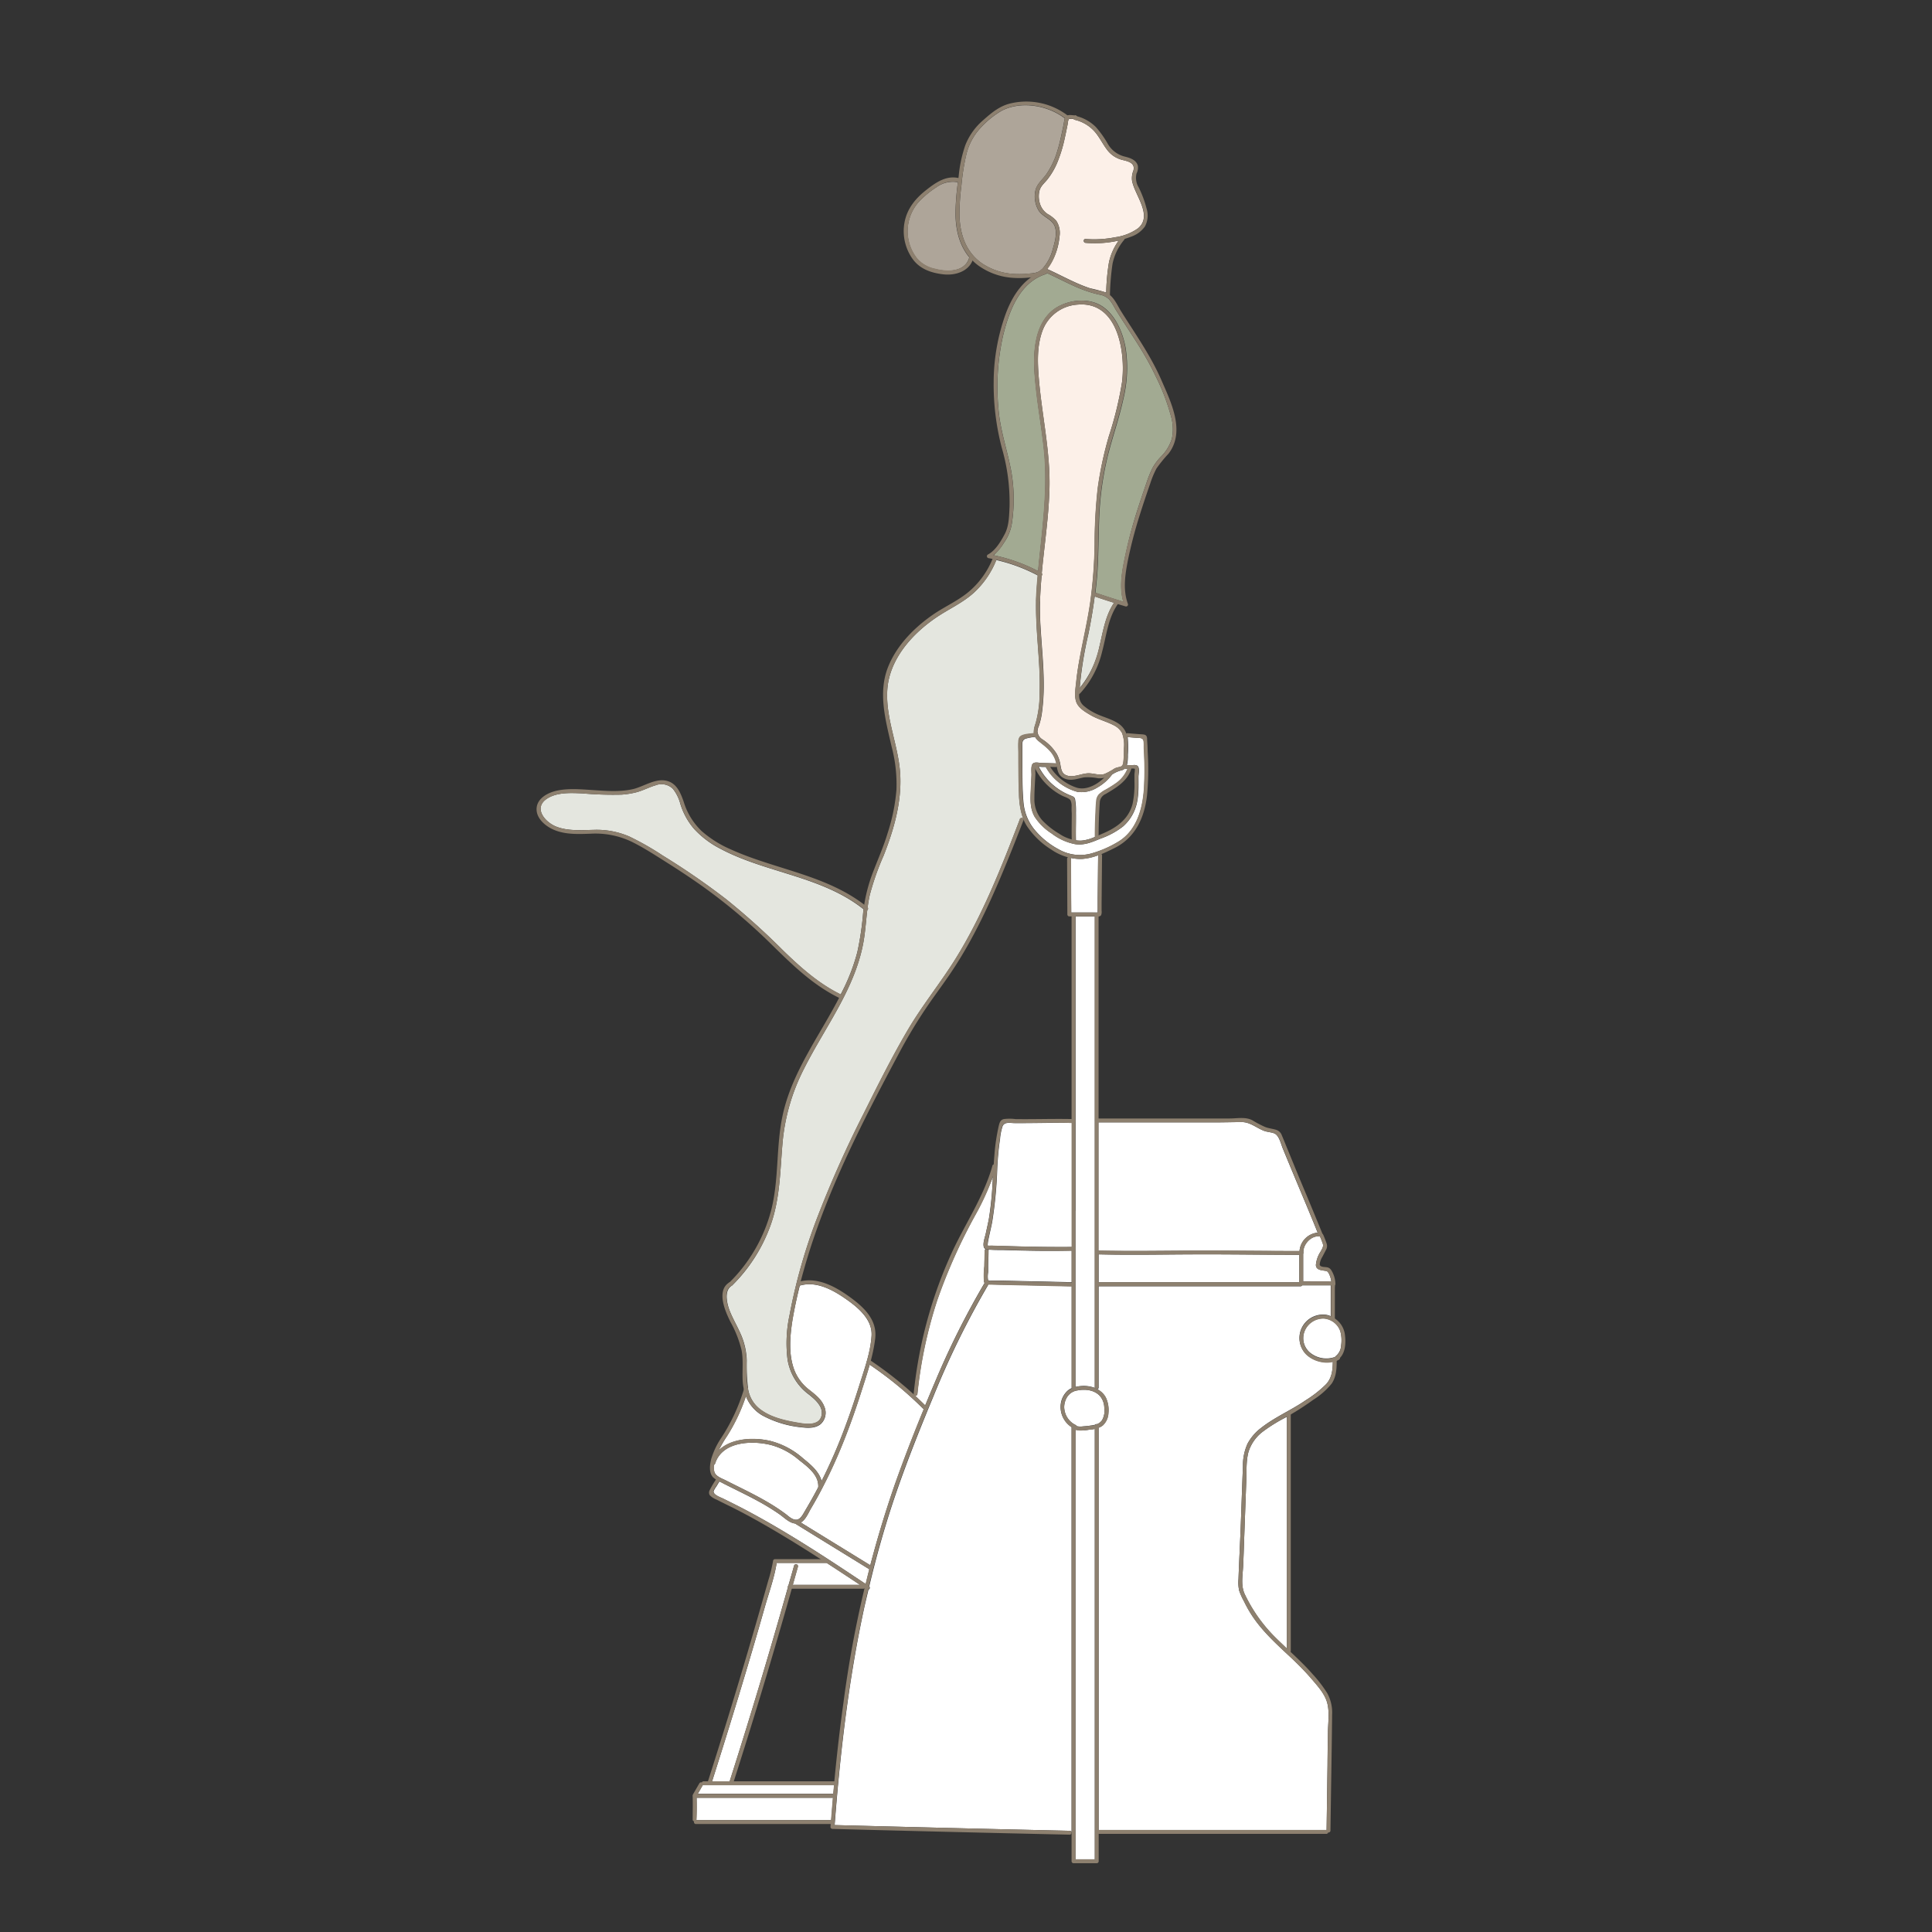 <?xml version="1.0" encoding="UTF-8"?>
<svg xmlns="http://www.w3.org/2000/svg" id="圖層_4" data-name="圖層 4" viewBox="0 0 500 500">
  <rect x="0" y="0" width="500" height="500" fill="#333333" stroke="none"/>
  <defs>
    <style>.cls-1{fill:#fff;}.cls-2{fill:#e4e6df;}.cls-3{fill:#aea599;}.cls-4{fill:#fcf0e8;}.cls-5{fill:#a2aa92;}.cls-6{fill:#8d806f;}</style>
  </defs>
  <path class="cls-1" d="M180.21,470.94a.43.43,0,0,1,0,.11h34.92c.15-1.93.3-3.86.47-5.79H180.27C180.31,467.15,180.3,469.05,180.21,470.94Z"></path>
  <path class="cls-1" d="M262.58,290.66c-1.09,0-2.55-.39-3.09.76a14.1,14.1,0,0,0-.68,3.43c-.38,2.42-.57,4.86-.71,7.3a109.17,109.17,0,0,1-1.32,14.11c-.24,1.24-.54,2.47-.8,3.71-.11.54-.25,1.09-.31,1.63,0,.15-.13.67,0,.78a6.06,6.06,0,0,0,.89,0l7,.2c4.61.12,9.22.18,13.84.14V290.62C272.41,290.52,267.5,290.7,262.58,290.66Z"></path>
  <path class="cls-1" d="M181.87,462h0l-1.29,2.23h35.09c.07-.74.15-1.48.21-2.22H182Z"></path>
  <path class="cls-1" d="M254.77,327.7c0-1.36.07-2.73.1-4.09a.52.52,0,0,1,.17-.37.82.82,0,0,1-.46-.59c-.24-1,.32-2.45.53-3.41.28-1.31.59-2.62.83-3.94a89.25,89.25,0,0,0,1-10.7,74.09,74.09,0,0,1-4.4,9.59,141.8,141.8,0,0,0-10,22.3,115.66,115.66,0,0,0-5.14,24.27.54.54,0,0,1-.58.48c.89.81,1.75,1.65,2.61,2.49.84-2,1.69-4.07,2.56-6.09a211.33,211.33,0,0,1,12.75-25.5.43.43,0,0,1,.09-.1,1.08,1.08,0,0,1-.19-.46A20.16,20.16,0,0,1,254.77,327.7Z"></path>
  <path class="cls-1" d="M336.26,331.75v-7c-8.48,0-17-.14-25.43-.12-8.79,0-17.58.22-26.37,0a.33.33,0,0,1-.14,0v7.23h51.87A.36.36,0,0,1,336.26,331.75Z"></path>
  <path class="cls-1" d="M278.33,370V481.19h5V369.79c-.49.09-1,.15-1.48.21A8.78,8.78,0,0,1,278.33,370Z"></path>
  <path class="cls-1" d="M284.32,323.68a.32.32,0,0,1,.14,0c8.79.19,17.58,0,26.37,0,8.49,0,17,.11,25.48.11A5.22,5.22,0,0,1,341,319c-2-5-4.11-9.94-6.17-14.9q-1.44-3.45-2.86-6.9c-.47-1.15-.95-3.35-2.15-3.86-.79-.34-1.8-.36-2.63-.66-2-.74-3.64-2.3-5.87-2.29s-4.7.08-7.06.08h-30v33.21Z"></path>
  <path class="cls-1" d="M259.66,323.51c-1.25,0-2.56,0-3.82-.11a.46.46,0,0,1,0,.21c0,1.29-.07,2.58-.1,3.88,0,.57,0,1.15,0,1.72a6.36,6.36,0,0,0-.05,1.94.57.57,0,0,1,.05.19,1,1,0,0,1,.2.07,3.14,3.14,0,0,0,.87,0l2,0,3.5.08,14.89.34a.41.41,0,0,1,.16,0v-8.17C271.44,323.81,265.55,323.69,259.66,323.51Z"></path>
  <path class="cls-1" d="M205.92,394.39l-.11-.1c-1.54-.16-2.87-1.55-4.07-2.39a58.19,58.19,0,0,0-5.85-3.57c-2-1.09-4.08-2.1-6.13-3.13-1.06-.52-2.12-1.05-3.18-1.6l-.4-.2-.78,1.3a5.73,5.73,0,0,0-.7,1.18c-.19,1,1.83,1.64,2.54,2,1.82.9,3.63,1.8,5.43,2.74,3.69,1.95,7.32,4,10.9,6.17,7,4.18,13.73,8.67,20.48,13.16.31-1.28.61-2.55.94-3.82Z"></path>
  <path class="cls-2" d="M179.61,214.5a18,18,0,0,1-3.55-6.48,10.51,10.51,0,0,0-1.91-3.86,4.23,4.23,0,0,0-4.54-.91c-1.63.48-3.14,1.3-4.78,1.75a20.63,20.63,0,0,1-4,.65,91.22,91.22,0,0,1-10.19-.33c-2.94-.12-6.47-.31-9.05,1.35-3.67,2.36-.6,6.09,2.36,7.26s6.42.9,9.64.84a21.29,21.29,0,0,1,9.29,1.73,72,72,0,0,1,8.62,4.91A188,188,0,0,1,188,232.77,182.59,182.59,0,0,1,202.68,246c4.5,4.37,9.22,8.59,14.89,11.37.34-.67.68-1.35,1-2a50.73,50.73,0,0,0,3.3-8.94A76.51,76.51,0,0,0,223.4,236c0-.23.07-.45.1-.67-10.83-8.64-25.27-9.35-37.2-15.74A24.13,24.13,0,0,1,179.61,214.5Z"></path>
  <path class="cls-1" d="M278.33,313.29v45.64a9.54,9.54,0,0,1,1.59-.24,8,8,0,0,1,3.42.5.49.49,0,0,1,0-.14V237.2h-.2l-4.78,0v76.13Z"></path>
  <path class="cls-3" d="M242.37,48.44A24.67,24.67,0,0,0,238,52a11.45,11.45,0,0,0-2.92,10,11.25,11.25,0,0,0,2.31,5,8.25,8.25,0,0,0,4.57,2.6c3.15.83,7.84.89,8.89-3-2.68-3.22-3.61-7.45-3.57-11.75a65.88,65.88,0,0,1,.62-7.68A7.17,7.17,0,0,0,242.37,48.44Z"></path>
  <path class="cls-1" d="M344.46,332.65v0l-.33,0H337a.45.45,0,0,1-.41.24H284.32v26.2a.45.45,0,0,1-.32.46,5.13,5.13,0,0,1,2.17,2.11,7.59,7.59,0,0,1,.68,4,4.66,4.66,0,0,1-1.48,3.25,3.63,3.63,0,0,1-1.05.59V473.59h59l.24-16.74c0-2.81.07-5.62.11-8.43,0-2.6.53-5.72-.34-8.22-.75-2.16-2.44-4-3.91-5.72s-3.12-3.39-4.79-5c-3.18-3-6.52-5.95-9.22-9.44a31.14,31.14,0,0,1-3.44-5.58,17.29,17.29,0,0,1-1.27-2.81,9.85,9.85,0,0,1-.18-3c.17-4.81.43-9.62.61-14.44s.34-9.81.54-14.72a13.65,13.65,0,0,1,1.18-5.85,12.58,12.58,0,0,1,3.57-4.14c3.53-2.77,7.78-4.56,11.48-7.11a29.79,29.79,0,0,0,5.3-4.17c1.51-1.65,1.71-3.72,1.73-5.84a7.79,7.79,0,0,1-6.91-1.9,6,6,0,0,1-1-7.08,6.1,6.1,0,0,1,6.37-3.11,6.29,6.29,0,0,1,1,.33v-8Z"></path>
  <path class="cls-1" d="M284,203.81a7.73,7.73,0,0,1-5.09,1.14,13.4,13.4,0,0,1-8.2-6.35.49.49,0,0,1,0-.11l-1.05,0-.83-.08a15.67,15.67,0,0,0,8.2,7.44c.59.25,1.06.37,1.21,1a17.5,17.5,0,0,1,.22,3.47c.05,2.36-.07,4.72,0,7.08,0,0,0,0,0,.08a6.83,6.83,0,0,0,1.43.07,10.89,10.89,0,0,0,3.56-1s0,0,0,0q0-3.11.15-6.21c0-1,.09-2,.19-3.05a2.86,2.86,0,0,1,.69-1.7,7.69,7.69,0,0,1,1.83-1.27c.8-.46,1.59-.93,2.34-1.46a8.42,8.42,0,0,0,3.23-3.92L291,199a1.9,1.9,0,0,1-.86.39,7.53,7.53,0,0,0-2.38,1.1A12.15,12.15,0,0,1,284,203.81Z"></path>
  <path class="cls-1" d="M341.42,331.61h2.42c.2,0,.45,0,.69,0a6,6,0,0,0-.38-1.5,3.84,3.84,0,0,0-.47-.9c-.23-.28-.48-.29-.83-.35-1-.16-2.25-.22-2.3-1.48a7.44,7.44,0,0,1,1.25-3.52c.33-.64.79-1.21.54-2s-.47-1.26-.73-1.88c-2.25-.36-4.46,2.07-4.29,4.23a.38.38,0,0,1-.06.23v7.14Z"></path>
  <path class="cls-1" d="M277.23,236.15l5.27,0c.5,0,1,0,1.52,0h.13s-.07,0-.07-.05a4.7,4.7,0,0,1,0-.75c0-.91,0-1.81,0-2.72q.06-5.64.11-11.29a14.9,14.9,0,0,1-4.13.94,10.33,10.33,0,0,1-2.94-.26s0,.05,0,.07Z"></path>
  <path class="cls-1" d="M264.6,193.37c0,1.62,0,3.23,0,4.85,0,3.12,0,6.3.28,9.42a12.91,12.91,0,0,0,3.37,7.66,20.73,20.73,0,0,0,5.85,4.56,11.12,11.12,0,0,0,8.41,1,28.27,28.27,0,0,0,7-3.07c4.71-2.89,6.22-8.47,6.58-13.66a82.5,82.5,0,0,0,.06-8.47c0-.73-.06-1.46-.1-2.2,0-.57.12-1.75-.29-2.17s-1.25-.31-1.79-.35l-2-.17-.15,0a3.68,3.68,0,0,1,.08.58,30.11,30.11,0,0,1,0,4,10.77,10.77,0,0,1-.24,2.65c.55,0,1.09,0,1.64,0a1.7,1.7,0,0,1,1.07.18c.66.51.29,2.16.27,2.84,0,2.6.12,5.35-.7,7.85a11.34,11.34,0,0,1-3.27,5,20.35,20.35,0,0,1-5.89,3.18c-2.14.89-4.18,1.78-6.55,1.41a14.41,14.41,0,0,1-6-2.73,14.72,14.72,0,0,1-4.45-4.37c-1.17-2-1.15-4.29-1-6.55.06-1.4.13-2.8.19-4.2,0-.75-.2-2.25.27-2.89s1.57-.3,2.18-.28l3.79.12a.51.51,0,0,1,.22.06,6.87,6.87,0,0,0-.19-.75c-.75-2.37-2.49-3.54-4.31-5a3.78,3.78,0,0,1-1-1.15,13.19,13.19,0,0,0-2.46.44C264.39,191.55,264.6,192.47,264.6,193.37Z"></path>
  <path class="cls-1" d="M231.58,384.23c2.32-6.55,4.84-13.06,7.49-19.5a94.38,94.38,0,0,0-14-11.55c-.64,2.27-1.38,4.52-2.09,6.74-1.38,4.33-2.87,8.63-4.56,12.86-1.59,4-3.35,7.9-5.31,11.72-1,2-2.08,3.94-3.22,5.86-.66,1.12-1.4,3-2.66,3.66l18,11.07Q228,394.53,231.58,384.23Z"></path>
  <path class="cls-1" d="M278.2,368.69l.21.13a.44.44,0,0,1,.23.26,4.47,4.47,0,0,0,1.63.06q1-.06,2-.21a10.34,10.34,0,0,0,1.11-.21.53.53,0,0,1,.53-.16,2.63,2.63,0,0,0,1.3-1,5.11,5.11,0,0,0,.58-3.26,4.8,4.8,0,0,0-1.11-3c-1.45-1.59-3.76-1.85-5.77-1.47a3.79,3.79,0,0,0-2.67,1.61,5,5,0,0,0-.83,2.73,5.26,5.26,0,0,0,2.53,4.39A.45.45,0,0,1,278.2,368.69Z"></path>
  <path class="cls-2" d="M279.42,178.06a25,25,0,0,0,5.12-10.79c.94-3.87,1.51-7.93,3.79-11.28-1.6-.5-3.21-1-4.8-1.57a.54.54,0,0,1-.21-.13q-.65,4.94-1.65,9.81A100.21,100.21,0,0,0,279.42,178.06Z"></path>
  <path class="cls-4" d="M286.29,75.72a52.39,52.39,0,0,1,.71-7.83,15.07,15.07,0,0,1,2.52-5.63,28.85,28.85,0,0,1-8.57.59c-.64-.05-.65-1.05,0-1a28.05,28.05,0,0,0,7.65-.45,13.28,13.28,0,0,0,5.9-2.3c4-3.34-1-8.75-1.55-12.46a5.36,5.36,0,0,1,.37-2.51c.5-1.93-1.26-2.34-2.72-2.71a7,7,0,0,1-4-2.54c-1-1.3-1.77-2.81-2.76-4.14A9.86,9.86,0,0,0,278.12,31a.5.5,0,0,1-.26-.17,2.77,2.77,0,0,0-1.21,0c-.25.21-.3,1.14-.37,1.47-.22,1.1-.44,2.21-.69,3.31a36.92,36.92,0,0,1-1.85,6.18A18.67,18.67,0,0,1,271,46.53c-.77.93-1.71,1.67-2,2.9a6.29,6.29,0,0,0,.13,3.25,4.92,4.92,0,0,0,2,2.71,8.67,8.67,0,0,1,2.24,1.76,5.79,5.79,0,0,1,.83,4.11A16.33,16.33,0,0,1,271,69.61c3.71,1.66,7.26,3.73,11.14,5A41.15,41.15,0,0,1,286.29,75.72Z"></path>
  <path class="cls-5" d="M270.18,116.27c-.54-5.11-1.45-10.17-2-15.27-.49-4.3-.91-8.76,0-13,.71-3.58,2.52-7,5.84-8.74,3.47-1.83,8.29-2.15,11.57.24s5,6.65,5.73,10.54a34.19,34.19,0,0,1-.6,13.25c-1.07,4.94-2.77,9.7-4,14.6a80.67,80.67,0,0,0-2.22,15.62c-.24,5.27-.15,10.54-.58,15.79-.12,1.41-.27,2.82-.44,4.22a.4.4,0,0,1,.36,0c2.28.78,4.58,1.51,6.88,2.21-.94-3.31-.52-6.78.14-10.12A116,116,0,0,1,294,133.12c.88-2.8,1.83-5.61,2.79-8.39a30,30,0,0,1,1.43-3.53,13.44,13.44,0,0,1,2.22-3,11.33,11.33,0,0,0,2.84-4.67,12.15,12.15,0,0,0-.17-5.59A55.45,55.45,0,0,0,299,97.19c-2.87-6.13-6.89-11.58-10.42-17.33a15.26,15.26,0,0,0-1.51-2.36,4.74,4.74,0,0,0-2.66-1.27,32.73,32.73,0,0,1-4.95-1.57c-2.91-1.2-5.68-2.7-8.55-4a.45.45,0,0,1-.31.3c-6.77,2.16-9.47,9.63-11,15.9a60.08,60.08,0,0,0-1.22,18.63c.39,5.44,2.16,10.54,3.22,15.86a41.49,41.49,0,0,1,.26,14.19,11.72,11.72,0,0,1-2,4.86,14.63,14.63,0,0,1-2.7,3.3,44.5,44.5,0,0,1,11.52,4.11s0-.08,0-.13C269.69,137.2,271.29,126.82,270.18,116.27Z"></path>
  <path class="cls-3" d="M272.46,64.45c.52-1.81,1.17-4.06.49-5.89s-3.12-2.4-4.18-4.1a7.17,7.17,0,0,1-.87-4.88c.35-2,1.94-3.08,3-4.65a21.11,21.11,0,0,0,2.73-5.85c.71-2.3,1.16-4.68,1.66-7a11.19,11.19,0,0,1,.27-1.44c-4.37-3.38-11.27-4.59-16.29-2a22.91,22.91,0,0,0-5.77,4.76,15.28,15.28,0,0,0-3.45,6.74A56.84,56.84,0,0,0,248.82,48a59.07,59.07,0,0,0-.51,7.39c.05,5.16,1.67,10.09,6.18,13a16.42,16.42,0,0,0,7.6,2.49,23.17,23.17,0,0,0,4.08-.06c1.13-.11,2.46-.16,3.28-1a.76.76,0,0,1,.2-.13A12.07,12.07,0,0,0,272.46,64.45Z"></path>
  <path class="cls-1" d="M203.92,410.76a.53.53,0,0,1,.13-.47c.48-1.7,1-3.39,1.45-5.09a.5.5,0,0,1,1,.27c-.44,1.56-.89,3.12-1.33,4.69h17.42c-2.87-1.91-5.75-3.82-8.65-5.69H201c-.59,3.87-2,7.68-3.06,11.43q-2.16,7.59-4.41,15.15-4.47,15-9.25,30h4.57a.22.22,0,0,1,0-.08Q196.82,436,203.92,410.76Z"></path>
  <path class="cls-1" d="M345.64,351a3.77,3.77,0,0,0,1.44-2.82,9,9,0,0,0-.2-3.65,4.89,4.89,0,0,0-4.28-3.33,5.2,5.2,0,0,0-5,3.35,4.91,4.91,0,0,0,1.91,5.86,6.63,6.63,0,0,0,6,.76A.42.42,0,0,1,345.64,351Z"></path>
  <path class="cls-1" d="M274.56,363.08a5.61,5.61,0,0,1,1.68-3.12,4,4,0,0,1,1.12-.72.5.5,0,0,1,0-.19V332.86a.41.41,0,0,1-.16,0l-16.86-.38c-1.38,0-2.77-.05-4.15-.09-.15,0-.3,0-.44,0a.43.43,0,0,1-.07.26,222.38,222.38,0,0,0-14.13,28.78c-3.64,8.76-7.17,17.62-10.2,26.61-2.48,7.4-4.59,14.92-6.39,22.51a.52.52,0,0,1-.2.86c-.33,1.41-.67,2.82-1,4.23-4.07,18.66-6.29,37.66-7.75,56.69q30.42.8,60.85,1.48a.48.48,0,0,1,.47.37V369.33A6.19,6.19,0,0,1,274.56,363.08Z"></path>
  <path class="cls-2" d="M196.41,364.48c2.87,2.39,6.89,3.21,10.48,3.81,1.88.32,5,.66,5.68-1.74s-1.57-4.32-3.21-5.63a14,14,0,0,1-5.55-9.12,34.39,34.39,0,0,1,.52-11.4,144.83,144.83,0,0,1,7.46-26,286,286,0,0,1,11.74-26.22c3.69-7.39,7.4-14.84,11.61-21.95,3.7-6.24,8.28-11.88,12.11-18,7-11.26,11.95-23.81,16.68-36.16a.55.55,0,0,1,.9-.17,19.84,19.84,0,0,1-1.1-6.58c-.12-3.46-.14-6.94-.14-10.41,0-.95-.06-1.95,0-2.9a2,2,0,0,1,.34-1.22c.71-.82,2.62-.8,3.64-1a6.36,6.36,0,0,1,.45-2.53,28.63,28.63,0,0,0,1.05-8c.09-2.61,0-5.23-.16-7.83-.32-5.29-.87-10.56-.76-15.86.06-2.22.24-4.42.44-6.63a43.56,43.56,0,0,0-10.75-4,23.1,23.1,0,0,1-5.81,8.46c-2.83,2.57-6.32,4.13-9.47,6.23-6.45,4.31-12.48,11-12.94,19.05-.42,7.41,2.93,14.34,3.35,21.66s-1.67,14.43-4.29,21.09a68.69,68.69,0,0,0-3.56,10.09c-.26,1.13-.44,2.26-.59,3.39a.43.43,0,0,1-.08.63c-.29,2.38-.46,4.78-.81,7.15-.91,6.18-3.4,11.94-6.33,17.41s-6.4,10.85-9.23,16.48a52,52,0,0,0-5.56,19.17c-.63,7.18-.63,14.39-3.07,21.26a41.76,41.76,0,0,1-10.08,15.78l-.06,0,0,0c-2,1.26-1.14,4.75-.43,6.53.87,2.17,2.09,4.19,3,6.36a18.2,18.2,0,0,1,1.38,6.42,48.2,48.2,0,0,0,.34,7.25s0,.05,0,.07A8.34,8.34,0,0,0,196.41,364.48Z"></path>
  <path class="cls-1" d="M205.59,354.63a12,12,0,0,0,3.86,5.09c1.53,1.22,3.17,2.42,3.88,4.32a3.94,3.94,0,0,1-.94,4.52c-1.27,1.05-3.08,1.05-4.63.87a26.87,26.87,0,0,1-10.48-3.12,9.76,9.76,0,0,1-4.24-5,46.25,46.25,0,0,1-4.94,10.42,39.57,39.57,0,0,0-2.17,3.74c3.21-3.3,9.14-3.55,13.43-2.55a20.39,20.39,0,0,1,8.48,4.51c1.95,1.59,4.17,3.39,4.79,5.87a140,140,0,0,0,6-13.77c1.39-3.69,2.64-7.42,3.82-11.18,1.27-4.05,2.83-8.34,3.11-12.6s-3.52-7.4-6.76-9.65-7.47-4.59-11.66-3.42H207c-.79,3.12-1.47,6.27-2,9.45C204.42,346.22,204.08,350.68,205.59,354.63Z"></path>
  <path class="cls-1" d="M206.75,377.82a18.37,18.37,0,0,0-7.22-3.85c-4.86-1.23-12.64-1-14.47,4.83a.47.47,0,0,1-.29.31,4.48,4.48,0,0,0,.09,1.76c.34,1.23,2,1.75,3,2.27,3.5,1.78,7.05,3.44,10.45,5.41a49.69,49.69,0,0,1,5,3.26c.77.58,1.78,1.58,2.84,1.49s1.75-1.57,2.28-2.45c1.18-2,2.29-3.94,3.35-6a.43.43,0,0,1,0-.05C211.9,381.69,209,379.58,206.75,377.82Z"></path>
  <path class="cls-1" d="M326.68,370.61a10.51,10.51,0,0,0-3.57,5.13c-.64,2.36-.48,5-.57,7.42L322,398c-.09,2.45-.16,4.9-.28,7.35s-.65,5.05.46,7.33a39.57,39.57,0,0,0,7.72,10.95c1,1,2.09,2,3.15,3.05v-60A40.12,40.12,0,0,0,326.68,370.61Z"></path>
  <path class="cls-4" d="M269.57,149c-.19,2.18-.34,4.35-.41,6.54-.05,2.44,0,4.88.18,7.32.29,4.88.81,9.76.78,14.66a52,52,0,0,1-.45,6.83,18.3,18.3,0,0,1-.8,3.5,3.77,3.77,0,0,0-.37,1.51,2.68,2.68,0,0,0,1.29,2,12.07,12.07,0,0,1,3.7,3.76,8.84,8.84,0,0,1,.92,2.66c.19,1,.27,2.2,1.31,2.75,1.93,1,4.24-.49,6.26-.39,1.31.06,2.5.55,3.82.2a15.7,15.7,0,0,0,2.73-1.49,7.72,7.72,0,0,1,1.35-.38c.68-.19.8-.68.87-1.34.12-1.14.13-2.31.14-3.45a8.69,8.69,0,0,0-.5-4,4.93,4.93,0,0,0-2.17-2c-1.94-1-4.1-1.51-6-2.63-1.28-.75-2.9-1.69-3.55-3.1-.74-1.63-.28-3.87-.12-5.58.21-2.2.56-4.39,1-6.57.88-4.74,2-9.42,2.66-14.2a121.88,121.88,0,0,0,1.1-14.78,131.66,131.66,0,0,1,.8-14.46A92.19,92.19,0,0,1,287,112.79a90.86,90.86,0,0,0,3.38-13.9c.94-7.63-1-20.84-11.33-20.07a10.4,10.4,0,0,0-9.34,7c-1.34,3.78-1.2,7.9-.89,11.83.76,9.62,3,19,2.78,28.74-.19,7.35-1.32,14.64-2,22A.49.49,0,0,1,269.57,149Z"></path>
  <path class="cls-6" d="M278.12,31a9.86,9.86,0,0,1,5.75,3.74c1,1.33,1.72,2.84,2.76,4.14a7,7,0,0,0,4,2.54c1.46.37,3.22.78,2.72,2.71a5.36,5.36,0,0,0-.37,2.51c.57,3.71,5.57,9.12,1.55,12.46a13.28,13.28,0,0,1-5.9,2.3,28.05,28.05,0,0,1-7.65.45c-.65-.05-.64.95,0,1a26,26,0,0,0,11.92-1.66,7.25,7.25,0,0,0,3.42-2.6,6.07,6.07,0,0,0,.38-4.73,26.68,26.68,0,0,0-2-5.34,4.77,4.77,0,0,1-.57-3.6,3.41,3.41,0,0,0,.35-2c-.42-1.62-2.15-2.09-3.56-2.44a6.93,6.93,0,0,1-4.24-3.29,25.59,25.59,0,0,0-3.06-4.3A10.84,10.84,0,0,0,278.39,30c-.63-.15-.9.82-.27,1Z"></path>
  <path class="cls-6" d="M290.17,61.42A15,15,0,0,0,287,67.89a61.13,61.13,0,0,0-.75,8.45c0,.65,1,.64,1,0a66.39,66.39,0,0,1,.66-8,14,14,0,0,1,3-6.24c.41-.49-.3-1.21-.71-.71Z"></path>
  <path class="cls-6" d="M278.25,29.86c-.62,0-1.68-.26-2.24.12s-.57,1.46-.69,2.07c-.5,2.35-.95,4.73-1.66,7a21.11,21.11,0,0,1-2.73,5.85c-1.09,1.57-2.68,2.67-3,4.65a7.17,7.17,0,0,0,.87,4.88c1.06,1.7,3.47,2.2,4.18,4.1s0,4.08-.49,5.89a11.54,11.54,0,0,1-3.27,5.67c-.48.44.23,1.14.71.72,2.65-2.36,3.88-6.15,4.25-9.58a5.79,5.79,0,0,0-.83-4.11,8.67,8.67,0,0,0-2.24-1.76,4.92,4.92,0,0,1-2-2.71,6.29,6.29,0,0,1-.13-3.25c.32-1.23,1.26-2,2-2.9a18.67,18.67,0,0,0,2.76-4.73,36.92,36.92,0,0,0,1.85-6.18c.25-1.1.46-2.21.69-3.31.07-.33.12-1.26.37-1.47s1.34,0,1.6,0a.5.5,0,0,0,0-1Z"></path>
  <path class="cls-6" d="M276.6,30.12a17.67,17.67,0,0,0-14.93-3.39c-2.9.64-5,2.4-7.19,4.34a16.48,16.48,0,0,0-4.64,6.46,34,34,0,0,0-1.74,8.12,80,80,0,0,0-.8,9.13c0,5.36,1.4,10.61,5.88,13.93a17.21,17.21,0,0,0,8.91,3.19,24.49,24.49,0,0,0,5.06-.16,4.6,4.6,0,0,0,3-1.23c.45-.47-.26-1.18-.71-.71-.82.89-2.15.93-3.28,1a23.17,23.17,0,0,1-4.08.06,16.42,16.42,0,0,1-7.6-2.49c-4.51-2.92-6.13-7.85-6.18-13a59.07,59.07,0,0,1,.51-7.39,56.84,56.84,0,0,1,1.26-7.89,15.28,15.28,0,0,1,3.45-6.74,22.91,22.91,0,0,1,5.77-4.76c5.13-2.65,12.24-1.34,16.59,2.21.49.41,1.21-.3.71-.71Z"></path>
  <path class="cls-6" d="M248.44,46.18c-3.38-1-6.3,1.06-8.83,3.07-2.76,2.18-4.89,4.82-5.53,8.36A12.42,12.42,0,0,0,236.17,67c1.88,2.63,4.84,3.65,8,4s6.83-.81,7.73-4.21a.5.5,0,0,0-1-.27c-1,3.92-5.75,3.86-8.9,3a8.25,8.25,0,0,1-4.57-2.6,11.25,11.25,0,0,1-2.31-5A11.45,11.45,0,0,1,238,52a24.67,24.67,0,0,1,4.35-3.54,7,7,0,0,1,5.81-1.29.5.5,0,0,0,.26-1Z"></path>
  <path class="cls-6" d="M269.16,155.53c.29-9.75,2.2-19.39,2.45-29.14s-2-19.12-2.78-28.74c-.31-3.93-.45-8.05.89-11.83a10.4,10.4,0,0,1,9.34-7c10.3-.77,12.27,12.44,11.33,20.07a90.86,90.86,0,0,1-3.38,13.9,92.19,92.19,0,0,0-2.95,13.55,131.66,131.66,0,0,0-.8,14.46,121.88,121.88,0,0,1-1.1,14.78c-.67,4.78-1.78,9.46-2.66,14.2-.4,2.18-.75,4.37-1,6.57-.16,1.71-.62,4,.12,5.58.65,1.41,2.27,2.35,3.55,3.1,1.91,1.12,4.07,1.6,6,2.63a5,5,0,0,1,2.17,2,8.69,8.69,0,0,1,.5,4c0,1.14,0,2.31-.14,3.45-.07.66-.19,1.15-.87,1.34a7.72,7.72,0,0,0-1.35.38,15.7,15.7,0,0,1-2.73,1.49c-1.32.35-2.51-.14-3.82-.2-2-.1-4.33,1.41-6.26.39-1-.55-1.12-1.73-1.31-2.75a8.84,8.84,0,0,0-.92-2.66,12.07,12.07,0,0,0-3.7-3.76,2.68,2.68,0,0,1-1.29-2,3.77,3.77,0,0,1,.37-1.51,18.3,18.3,0,0,0,.8-3.5,52,52,0,0,0,.45-6.83c0-4.9-.49-9.78-.78-14.66-.15-2.44-.23-4.88-.18-7.32a.5.5,0,0,0-1,0c-.11,5.3.44,10.57.76,15.86.16,2.6.25,5.22.16,7.83a28.63,28.63,0,0,1-1.05,8c-.62,1.89-.88,3.24.84,4.65s3.56,2.65,4.31,5c.53,1.68.34,3.66,2.19,4.54s3.52.08,5.27-.22a13.92,13.92,0,0,1,3.59.23,5.64,5.64,0,0,0,3.14-.71,9.5,9.5,0,0,1,2.78-1.33,1.76,1.76,0,0,0,1.41-1.2,9.34,9.34,0,0,0,.29-2.84,30.11,30.11,0,0,0,0-4,5.25,5.25,0,0,0-2.48-4.16c-2-1.28-4.4-1.71-6.45-2.88a13.13,13.13,0,0,1-2.61-1.82,3.52,3.52,0,0,1-.94-3,90.28,90.28,0,0,1,2.32-15.32,123.47,123.47,0,0,0,2.2-14.84c.43-5.25.34-10.52.58-15.79a80.67,80.67,0,0,1,2.22-15.62c1.2-4.9,2.9-9.66,4-14.6a34.19,34.19,0,0,0,.6-13.25c-.69-3.89-2.43-8.15-5.73-10.54s-8.1-2.07-11.57-.24c-3.32,1.76-5.13,5.16-5.84,8.74-.86,4.28-.44,8.74,0,13,.58,5.1,1.49,10.16,2,15.27,1.11,10.55-.49,20.93-1.47,31.42-.25,2.61-.47,5.22-.55,7.84C268.14,156.17,269.15,156.17,269.16,155.53Z"></path>
  <path class="cls-6" d="M270.23,70.35c3.11,1.36,6.09,3,9.24,4.31a32.73,32.73,0,0,0,4.95,1.57,4.74,4.74,0,0,1,2.66,1.27,15.26,15.26,0,0,1,1.51,2.36c3.53,5.75,7.55,11.2,10.42,17.33a55.45,55.45,0,0,1,4.1,10.77,12.15,12.15,0,0,1,.17,5.59,11.33,11.33,0,0,1-2.84,4.67,13.44,13.44,0,0,0-2.22,3,30,30,0,0,0-1.43,3.53c-1,2.78-1.91,5.59-2.79,8.39a116,116,0,0,0-3.19,12.42c-.72,3.64-1.17,7.44.14,11l.61-.62q-3.9-1.16-7.77-2.48c-.61-.21-.87.76-.26,1q3.86,1.32,7.77,2.48a.5.5,0,0,0,.61-.62c-1.35-3.7-.73-7.61,0-11.37a115.54,115.54,0,0,1,2.94-11.29c.9-2.89,1.87-5.77,2.86-8.62a23.84,23.84,0,0,1,1.59-3.8,35.61,35.61,0,0,1,3.12-3.84c4.41-5.74.65-13.27-1.84-19-2.77-6.37-6.78-12-10.45-17.85-.87-1.39-1.63-3.21-2.95-4.24s-3.42-1.14-5.05-1.67c-4-1.28-7.62-3.44-11.44-5.11-.59-.26-1.1.61-.51.87Z"></path>
  <path class="cls-6" d="M270.34,70c-5.22,1.67-8.3,6.39-10.1,11.31a52.5,52.5,0,0,0-3.08,17.47,64.84,64.84,0,0,0,2.11,17.15,50.23,50.23,0,0,1,2,15.17c-.11,2.31-.12,4.91-1.19,7-1,1.91-2.45,4.41-4.43,5.42a.51.51,0,0,0,.12.92A43.29,43.29,0,0,1,269,149.1c.57.31,1.08-.56.51-.87A44.26,44.26,0,0,0,256,143.48l.12.92a11.22,11.22,0,0,0,3.72-4,11.72,11.72,0,0,0,2-4.86,41.49,41.49,0,0,0-.26-14.19c-1.06-5.32-2.83-10.42-3.22-15.86a60.08,60.08,0,0,1,1.22-18.63c1.53-6.27,4.23-13.74,11-15.9.61-.2.35-1.17-.27-1Z"></path>
  <path class="cls-6" d="M288.48,155.75c-2.42,3.4-3,7.56-3.94,11.52-1,4.19-2.65,8.31-5.7,11.45-.45.46.26,1.17.71.71a24.21,24.21,0,0,0,5.68-10.79c1.14-4.21,1.52-8.74,4.12-12.38.38-.53-.49-1-.87-.51Z"></path>
  <path class="cls-6" d="M256.9,144.57A22,22,0,0,1,251,152.9c-2.69,2.36-6,3.83-9,5.8-5.14,3.43-10,8.27-12.25,14.13-2.55,6.69-.51,13.75,1,20.41A38,38,0,0,1,232,204.38a48.57,48.57,0,0,1-2.25,11.12c-1,3.38-2.44,6.63-3.71,9.93A42,42,0,0,0,223.4,236a76.51,76.51,0,0,1-1.53,10.45,50.73,50.73,0,0,1-3.3,8.94c-5.21,11.08-13.35,21-16,33.14-1.78,8.14-.92,16.62-3,24.71A40.71,40.71,0,0,1,188.67,332a.5.5,0,0,0,.71.71A41.76,41.76,0,0,0,199.46,317c2.44-6.87,2.44-14.08,3.07-21.26a52,52,0,0,1,5.56-19.17c2.83-5.63,6.26-10.93,9.23-16.48s5.42-11.23,6.33-17.41c.55-3.71.65-7.5,1.48-11.17a68.69,68.69,0,0,1,3.56-10.09c2.62-6.66,4.71-13.86,4.29-21.09s-3.77-14.25-3.35-21.66c.46-8.09,6.49-14.74,12.94-19.05,3.15-2.1,6.64-3.66,9.47-6.23a23,23,0,0,0,5.83-8.51c.24-.6-.73-.86-1-.26Z"></path>
  <path class="cls-6" d="M263.93,212c-4.73,12.35-9.65,24.9-16.68,36.16-3.83,6.16-8.41,11.8-12.11,18-4.21,7.11-7.92,14.56-11.61,21.95a286,286,0,0,0-11.74,26.22,144.83,144.83,0,0,0-7.46,26,34.39,34.39,0,0,0-.52,11.4,14,14,0,0,0,5.55,9.12c1.64,1.31,3.87,3.23,3.21,5.63s-3.8,2.06-5.68,1.74c-3.59-.6-7.61-1.42-10.48-3.81-3.81-3.18-3.07-7.94-3.21-12.36a18.2,18.2,0,0,0-1.38-6.42c-.89-2.17-2.11-4.19-3-6.36-.71-1.78-1.59-5.27.43-6.53.55-.34,0-1.21-.5-.86-3.46,2.14-1.05,7.53.29,10.22a29.36,29.36,0,0,1,2.86,7.25c.49,2.47.2,5,.28,7.5.13,4,1.6,7.31,5.08,9.39a26.87,26.87,0,0,0,10.48,3.12c1.55.18,3.36.18,4.63-.87a3.94,3.94,0,0,0,.94-4.52c-.71-1.9-2.35-3.1-3.88-4.32a12,12,0,0,1-3.86-5.09c-1.51-3.95-1.17-8.41-.53-12.51a114.09,114.09,0,0,1,3-13.42c5.54-19.72,15.05-38.11,24.65-56.1A128.58,128.58,0,0,1,240,260.4c2-2.94,4.16-5.79,6.15-8.76,6.73-10,11.52-21.22,16-32.39q1.39-3.5,2.74-7c.23-.61-.74-.87-1-.27Z"></path>
  <path class="cls-6" d="M291.9,190.77l2,.17c.54,0,1.42,0,1.79.35s.27,1.6.29,2.17c0,.74.07,1.47.1,2.2a82.5,82.5,0,0,1-.06,8.47c-.36,5.19-1.87,10.77-6.58,13.66a28.27,28.27,0,0,1-7,3.07,11.12,11.12,0,0,1-8.41-1,20.73,20.73,0,0,1-5.85-4.56,12.91,12.91,0,0,1-3.37-7.66c-.31-3.12-.25-6.3-.28-9.42,0-1.62,0-3.23,0-4.85,0-.9-.21-1.82.82-2.23a13.88,13.88,0,0,1,2.51-.45c.64-.11.37-1.08-.26-1-1,.18-3,.14-3.73,1a2,2,0,0,0-.34,1.22c-.07,1,0,2,0,2.9,0,3.47,0,7,.14,10.41.11,3,.44,6.05,2.15,8.65a20.6,20.6,0,0,0,6.26,6,13.57,13.57,0,0,0,7.95,2.44c3-.19,5.81-1.55,8.43-2.85,5.33-2.67,7.7-7.79,8.38-13.52a72.5,72.5,0,0,0,.17-11.51c0-1-.08-2-.14-2.94,0-.41,0-.92-.35-1.2s-1.22-.25-1.73-.29l-3-.25c-.65,0-.64,1,0,1Z"></path>
  <path class="cls-6" d="M273.15,197.56l-3.79-.12c-.61,0-1.74-.32-2.18.28s-.23,2.14-.27,2.89c-.06,1.4-.13,2.8-.19,4.2-.1,2.26-.12,4.53,1,6.55a14.72,14.72,0,0,0,4.45,4.37,14.41,14.41,0,0,0,6,2.73c2.37.37,4.41-.52,6.55-1.41a20.35,20.35,0,0,0,5.89-3.18,11.34,11.34,0,0,0,3.27-5c.82-2.5.65-5.25.7-7.85,0-.68.39-2.33-.27-2.84a1.7,1.7,0,0,0-1.07-.18c-.76,0-1.52,0-2.28,0a.5.5,0,0,0,0,1c.38,0,2.54-.25,2.74,0a8,8,0,0,1-.11,1.31l0,1.88a24.44,24.44,0,0,1-.48,5.85c-1,3.87-4,6.06-7.47,7.57-1.83.78-3.82,1.84-5.84,1.94a10,10,0,0,1-5.65-1.77,20.29,20.29,0,0,1-4.24-3.3,8.1,8.1,0,0,1-2.21-5.81c0-2.18.17-4.36.27-6.53a8.46,8.46,0,0,1,0-1.74,6.73,6.73,0,0,1,1.66,0l3.56.12c.64,0,.64-1,0-1Z"></path>
  <path class="cls-6" d="M267.79,198.69a15.86,15.86,0,0,0,7,7.19c.65.35,1.85.64,2.25,1.23a3.44,3.44,0,0,1,.28,1.72c0,.56,0,1.12.05,1.68,0,2.3-.07,4.59,0,6.89a.5.5,0,0,0,1,0c0-2.36.09-4.72,0-7.08a17.5,17.5,0,0,0-.22-3.47c-.15-.67-.62-.79-1.21-1a15.65,15.65,0,0,1-8.3-7.63c-.27-.59-1.13-.08-.87.51Z"></path>
  <path class="cls-6" d="M291.79,198.84a8.37,8.37,0,0,1-3.27,4c-.75.53-1.54,1-2.34,1.46a7.69,7.69,0,0,0-1.83,1.27,2.86,2.86,0,0,0-.69,1.7c-.1,1-.14,2-.19,3.05q-.15,3.1-.15,6.21a.51.51,0,0,0,1,0q0-2.94.13-5.86c.05-1,.1-2,.17-2.93a2.5,2.5,0,0,1,1.53-2.26c2.69-1.59,5.55-3.26,6.6-6.39.21-.61-.76-.88-1-.27Z"></path>
  <path class="cls-6" d="M270.68,198.6a13.4,13.4,0,0,0,8.2,6.35,7.73,7.73,0,0,0,5.09-1.14,12.13,12.13,0,0,0,4-3.56c.38-.53-.49-1-.87-.51-1.74,2.42-5.34,5.06-8.48,4.1a12.84,12.84,0,0,1-7.05-5.74.5.5,0,0,0-.87.5Z"></path>
  <path class="cls-6" d="M224.48,234.78c-10.2-8.31-23.6-9.65-35.27-14.92a28.76,28.76,0,0,1-7.59-4.75,17.5,17.5,0,0,1-4.7-7.68c-.76-2.17-1.75-4.61-4.18-5.3-3.05-.88-6.14,1.47-9,2.11-3.48.77-7.1.44-10.62.21-3.14-.2-6.54-.51-9.62.33-2,.56-4.34,1.88-4.61,4.2-.31,2.71,2.23,4.83,4.47,5.78,3,1.27,6.34,1.11,9.55,1a21.71,21.71,0,0,1,10.67,2.13c3.17,1.58,6.17,3.55,9.17,5.44s6.07,3.93,9,6a148.65,148.65,0,0,1,18.12,15.29c5.25,5.14,10.59,10.36,17.27,13.61.58.28,1.09-.58.51-.87-5.71-2.78-10.45-7-15-11.41A182.59,182.59,0,0,0,188,232.77a188,188,0,0,0-16.47-11.36,72,72,0,0,0-8.62-4.91,21.29,21.29,0,0,0-9.29-1.73c-3.22.06-6.57.37-9.64-.84s-6-4.9-2.36-7.26c2.58-1.66,6.11-1.47,9.05-1.35a91.22,91.22,0,0,0,10.19.33,20.63,20.63,0,0,0,4-.65c1.64-.45,3.15-1.27,4.78-1.75a4.23,4.23,0,0,1,4.54.91,10.51,10.51,0,0,1,1.91,3.86,18,18,0,0,0,3.55,6.48,24.13,24.13,0,0,0,6.69,5.05c12,6.45,26.61,7.1,37.47,15.94.5.41,1.22-.3.71-.71Z"></path>
  <path class="cls-6" d="M276.16,222.13l.07,14.52a.51.51,0,0,0,.5.51l6.38,0c.53,0,1.57.24,1.88-.36a2.58,2.58,0,0,0,.1-1.14l0-1.66.12-12.68a.51.51,0,0,0-1,0l-.11,11.32,0,2.72a4.7,4.7,0,0,0,0,.75c0,.09.45,0-.06.05s-1,0-1.52,0l-5.77,0,.5.5-.06-14.52a.51.51,0,0,0-1,0Z"></path>
  <path class="cls-6" d="M207.13,332.66c4.19-1.17,8.31,1.1,11.66,3.42s7.05,5.29,6.76,9.65-1.84,8.55-3.11,12.6c-1.18,3.76-2.43,7.49-3.82,11.18a127.68,127.68,0,0,1-10.18,21.34c-.53.88-1.11,2.35-2.28,2.45s-2.07-.91-2.84-1.49a49.69,49.69,0,0,0-5-3.26c-3.4-2-7-3.63-10.45-5.41-1-.52-2.68-1-3-2.27a6.53,6.53,0,0,1,.27-3.42,23.35,23.35,0,0,1,3-5.74,45.47,45.47,0,0,0,5.44-12.08.5.5,0,0,0-1-.27,48.34,48.34,0,0,1-5.9,12.73,20,20,0,0,0-2.61,5.47c-.37,1.47-.66,3.53.45,4.75a6.93,6.93,0,0,0,2.07,1.29c1.06.55,2.12,1.08,3.18,1.6,2.05,1,4.11,2,6.13,3.13a58.19,58.19,0,0,1,5.85,3.57c1.39,1,2.95,2.7,4.82,2.37,1.7-.3,2.57-2.6,3.34-3.91,1.14-1.92,2.2-3.88,3.22-5.86,2-3.82,3.72-7.73,5.31-11.72,1.69-4.23,3.18-8.53,4.56-12.86s2.95-8.9,3.5-13.5c.57-4.81-2.86-8.05-6.45-10.67s-8.42-5.38-13.17-4.06a.5.5,0,0,0,.26,1Z"></path>
  <path class="cls-6" d="M185.06,378.8c1.83-5.79,9.61-6.06,14.47-4.83a18.37,18.37,0,0,1,7.22,3.85c2.2,1.76,5.15,3.87,5,7,0,.65,1,.65,1,0,.12-3.31-2.62-5.51-4.95-7.42a20.39,20.39,0,0,0-8.48-4.51c-5.37-1.25-13.31-.56-15.27,5.63-.2.62.77.89,1,.27Z"></path>
  <path class="cls-6" d="M277.32,236.77V359.05a.51.51,0,0,0,1,0V236.77a.51.51,0,0,0-1,0Z"></path>
  <path class="cls-6" d="M283.31,236.77V359.05a.51.51,0,0,0,1,0V236.77a.51.51,0,0,0-1,0Z"></path>
  <path class="cls-6" d="M277.32,369V481.7a.52.52,0,0,0,.51.5h6a.51.51,0,0,0,.51-.5V369a.51.51,0,0,0-1,0V481.7l.5-.51h-6l.5.51V369a.51.51,0,0,0-1,0Z"></path>
  <path class="cls-6" d="M277.83,289.62c-5-.12-10,.07-15,0a12.12,12.12,0,0,0-3.07,0c-.87.23-1.07.9-1.27,1.7a51.36,51.36,0,0,0-1.13,7.51c-.48,5.47-.43,11-1.39,16.41-.24,1.32-.55,2.63-.83,3.94-.21,1-.77,2.43-.53,3.41.15.58.54.67,1.06.74,1.31.15,2.7.08,4,.12,6,.18,12.09.31,18.14.24a.5.5,0,0,0,0-1c-4.77.05-9.54,0-14.31-.14l-7-.2a6.06,6.06,0,0,1-.89,0c-.1-.11,0-.63,0-.78.06-.54.2-1.09.31-1.63.26-1.24.56-2.47.8-3.71a109.17,109.17,0,0,0,1.32-14.11c.14-2.44.33-4.88.71-7.3a14.1,14.1,0,0,1,.68-3.43c.54-1.15,2-.77,3.09-.76,5.09,0,10.17-.15,15.25,0,.64,0,.64-1,0-1Z"></path>
  <path class="cls-6" d="M283.79,290.47H314.3c2.36,0,4.71-.06,7.06-.08s3.85,1.55,5.87,2.29c.83.3,1.84.32,2.63.66,1.2.51,1.68,2.71,2.15,3.86q1.42,3.45,2.86,6.9c2.16,5.18,4.33,10.37,6.45,15.57l.62-.62a5.09,5.09,0,0,0-5.62,5.19l.5-.5c-8.66,0-17.33-.15-26-.12s-17.58.22-26.37,0a.51.51,0,0,0,0,1c8.79.18,17.58,0,26.37,0s17.33.12,26,.12a.5.5,0,0,0,.5-.5c-.17-2.18,2.08-4.64,4.35-4.22.33.06.78-.23.62-.62q-3-7.35-6.09-14.69c-1-2.44-2-4.88-3-7.33-.48-1.15-.93-2.32-1.43-3.47a2.3,2.3,0,0,0-1.46-1.5c-.91-.29-1.87-.37-2.78-.7a25.8,25.8,0,0,1-3.34-1.74c-1.77-1-4-.51-5.92-.51H283.79a.51.51,0,0,0,0,1Z"></path>
  <path class="cls-6" d="M277.17,331.89l-14.89-.34-3.5-.08-2,0a3.14,3.14,0,0,1-.87,0c-.5-.23,0,.25-.25-.26a6.36,6.36,0,0,1,.05-1.94l0-1.72.1-3.88a.51.51,0,0,0-1,0l-.1,4.09a20.16,20.16,0,0,0-.08,3.88c.15.79.78.82,1.47.84,1.38,0,2.77.06,4.15.09l16.86.38c.64,0,.64-1,0-1Z"></path>
  <path class="cls-6" d="M284.24,332.85h52.37a.5.5,0,0,0,0-1H284.24a.5.5,0,0,0,0,1Z"></path>
  <path class="cls-6" d="M336.26,324.37v7.73a.5.5,0,0,0,1,0v-7.73a.5.5,0,0,0-1,0Z"></path>
  <path class="cls-6" d="M254.79,332.14A211.33,211.33,0,0,0,242,357.64c-3.74,8.75-7.28,17.62-10.46,26.59a287,287,0,0,0-13.24,56.3c-1.5,10.72-2.56,21.49-3.38,32.29a.52.52,0,0,0,.51.5q30.69.81,61.39,1.49a.5.5,0,0,0,0-1q-30.69-.69-61.39-1.5l.5.51c1.46-19.19,3.68-38.36,7.79-57.18a260.64,260.64,0,0,1,7.56-27.6c3-9,6.56-17.85,10.2-26.61a222.38,222.38,0,0,1,14.13-28.78.5.5,0,0,0-.86-.51Z"></path>
  <path class="cls-6" d="M284.14,474.6h59.2a.51.51,0,0,0,0-1h-59.2a.51.51,0,0,0,0,1Z"></path>
  <path class="cls-6" d="M344.32,473.72c.14-10,.33-20,.43-30a10.36,10.36,0,0,0-1.27-5.54,33.1,33.1,0,0,0-3.81-4.95c-3-3.44-6.54-6.41-9.77-9.66a39.57,39.57,0,0,1-7.72-10.95c-1.11-2.28-.58-4.88-.46-7.33s.19-4.9.28-7.35l.54-14.79c.09-2.43-.07-5.06.57-7.42a10.51,10.51,0,0,1,3.57-5.13,46,46,0,0,1,6.79-4.2,70.74,70.74,0,0,0,6.41-4.14,19.46,19.46,0,0,0,4.74-4.16c1.28-1.85,1.33-4.15,1.31-6.32a.5.5,0,0,0-1,0c0,2.33-.07,4.66-1.73,6.47a29.79,29.79,0,0,1-5.3,4.17c-3.7,2.55-7.95,4.34-11.48,7.11a12.58,12.58,0,0,0-3.57,4.14,13.65,13.65,0,0,0-1.18,5.85c-.2,4.91-.36,9.82-.54,14.72s-.44,9.63-.61,14.44a9.85,9.85,0,0,0,.18,3,17.29,17.29,0,0,0,1.27,2.81,31.14,31.14,0,0,0,3.44,5.58c2.7,3.49,6,6.4,9.22,9.44,1.67,1.6,3.29,3.24,4.79,5s3.16,3.56,3.91,5.72c.87,2.5.38,5.62.34,8.22l-.11,8.43-.24,16.87a.5.5,0,0,0,1,0Z"></path>
  <path class="cls-6" d="M346,351a6.42,6.42,0,0,1-6.49-.51,4.91,4.91,0,0,1-1.91-5.86,5.2,5.2,0,0,1,5-3.35,4.89,4.89,0,0,1,4.28,3.33,9,9,0,0,1,.2,3.65,3.77,3.77,0,0,1-1.44,2.82c-.54.36,0,1.23.5.87,2.1-1.38,2.23-4.38,1.91-6.63a5.88,5.88,0,0,0-4.63-4.94,6.1,6.1,0,0,0-6.37,3.11,6,6,0,0,0,1,7.08c2.12,2.06,5.9,2.82,8.51,1.3A.5.5,0,0,0,346,351Z"></path>
  <path class="cls-6" d="M336.6,332.61h7.52c.08,0,.58.07.4-.07s-.1-.08-.06.11v8.78a.5.5,0,0,0,1,0V333.2a3.83,3.83,0,0,0,0-1.07c-.22-.66-1-.52-1.57-.52H336.6a.5.5,0,0,0,0,1Z"></path>
  <path class="cls-6" d="M341.54,319.84c.28.67.56,1.36.8,2.05s-.21,1.32-.54,2a7.44,7.44,0,0,0-1.25,3.52c.05,1.26,1.32,1.32,2.3,1.48.35.06.6.07.83.35a3.84,3.84,0,0,1,.47.9,6.08,6.08,0,0,1,.45,2.11c0,.64,1,.64,1,0a6.93,6.93,0,0,0-1.11-3.59,1.58,1.58,0,0,0-1.17-.7c-.55-.1-1.71,0-1.78-.73a4.5,4.5,0,0,1,.71-2c.3-.59.62-1.18.92-1.77a2,2,0,0,0,.16-1.65c-.24-.74-.54-1.45-.83-2.16s-1.22-.33-1,.27Z"></path>
  <path class="cls-6" d="M333.05,365.75v61.59a.51.51,0,0,0,1,0V365.75a.51.51,0,0,0-1,0Z"></path>
  <path class="cls-6" d="M185.47,382.63a26.22,26.22,0,0,0-1.79,3,1.3,1.3,0,0,0,0,1.32,4.81,4.81,0,0,0,1.8,1.16c1.08.57,2.18,1.09,3.28,1.64,4.08,2,8.09,4.25,12,6.56,8,4.72,15.78,9.87,23.53,15,.54.36,1-.51.51-.87-7-4.67-14.06-9.35-21.3-13.7-3.58-2.15-7.21-4.22-10.9-6.17-1.8-.94-3.61-1.84-5.43-2.74-.7-.35-2.73-1-2.54-2a5.73,5.73,0,0,1,.7-1.18l.94-1.56a.5.5,0,0,0-.87-.51Z"></path>
  <path class="cls-6" d="M205.92,394.39l19.18,11.8c.55.34,1.06-.53.51-.87l-19.18-11.79a.5.5,0,0,0-.51.86Z"></path>
  <path class="cls-6" d="M224.55,352.81a94.72,94.72,0,0,1,14.66,12.06.5.5,0,0,0,.71-.71,95.65,95.65,0,0,0-14.86-12.22c-.54-.36-1.05.52-.51.87Z"></path>
  <path class="cls-6" d="M256.84,301.69c-2.25,8-7,14.92-10.47,22.4a115.09,115.09,0,0,0-7.75,23.07,118.06,118.06,0,0,0-2.17,13.6c-.07.64.94.64,1,0a115.66,115.66,0,0,1,5.14-24.27,141.8,141.8,0,0,1,10-22.3A61.66,61.66,0,0,0,257.8,302a.5.5,0,0,0-1-.27Z"></path>
  <path class="cls-6" d="M278.41,368.82a5.33,5.33,0,0,1-3-4.65,5,5,0,0,1,.83-2.73,3.79,3.79,0,0,1,2.67-1.61c2-.38,4.32-.12,5.77,1.47a4.83,4.83,0,0,1,1.11,3,5.11,5.11,0,0,1-.58,3.26,3.8,3.8,0,0,1-2.94,1.39q-1,.15-2,.21a3.89,3.89,0,0,1-1.89-.14c-.58-.27-1.1.59-.51.87,1.19.56,2.69.29,4,.13a6.68,6.68,0,0,0,3.54-1.09,4.66,4.66,0,0,0,1.48-3.25,7.59,7.59,0,0,0-.68-4c-1.18-2.24-3.85-3.11-6.25-2.93a5.93,5.93,0,0,0-3.68,1.27,5.61,5.61,0,0,0-1.68,3.12,6.23,6.23,0,0,0,3.34,6.6c.57.3,1.08-.57.51-.86Z"></path>
  <path class="cls-6" d="M182,462h34.26a.51.51,0,0,0,0-1H182a.51.51,0,0,0,0,1Z"></path>
  <path class="cls-6" d="M179.87,465.26h35.88a.51.51,0,0,0,0-1H179.87a.51.51,0,0,0,0,1Z"></path>
  <path class="cls-6" d="M181,461.51l-1.65,2.86a.51.51,0,0,0,.18.69.52.52,0,0,0,.69-.18l1.65-2.86a.51.51,0,0,0-.18-.69.51.51,0,0,0-.69.18Z"></path>
  <path class="cls-6" d="M179.26,464.9c.06,2,0,4,0,6,0,.64,1,.64,1,0,.1-2,.11-4,0-6a.5.5,0,0,0-1,0Z"></path>
  <path class="cls-6" d="M215.13,471.05H180a.51.51,0,0,0,0,1h35.12a.51.51,0,0,0,0-1Z"></path>
  <path class="cls-6" d="M204.39,411.16h19.05a.5.5,0,0,0,0-1H204.39a.5.5,0,0,0,0,1Z"></path>
  <path class="cls-6" d="M205.5,405.2q-7.8,28-16.66,55.74c-.2.62.77.88,1,.27q8.87-27.7,16.67-55.74a.5.5,0,0,0-1-.27Z"></path>
  <path class="cls-6" d="M184.21,461.21q4.8-15,9.3-30.15,2.25-7.56,4.41-15.15C199,412,200.52,408,201.07,404l-.51.5h13.26a.5.5,0,0,0,0-1H200.56a.52.52,0,0,0-.5.5,37.85,37.85,0,0,1-1.22,5c-.72,2.53-1.43,5.06-2.16,7.59q-2.1,7.35-4.28,14.67-4.43,14.89-9.16,29.68c-.2.62.77.88,1,.27Z"></path>
</svg>

